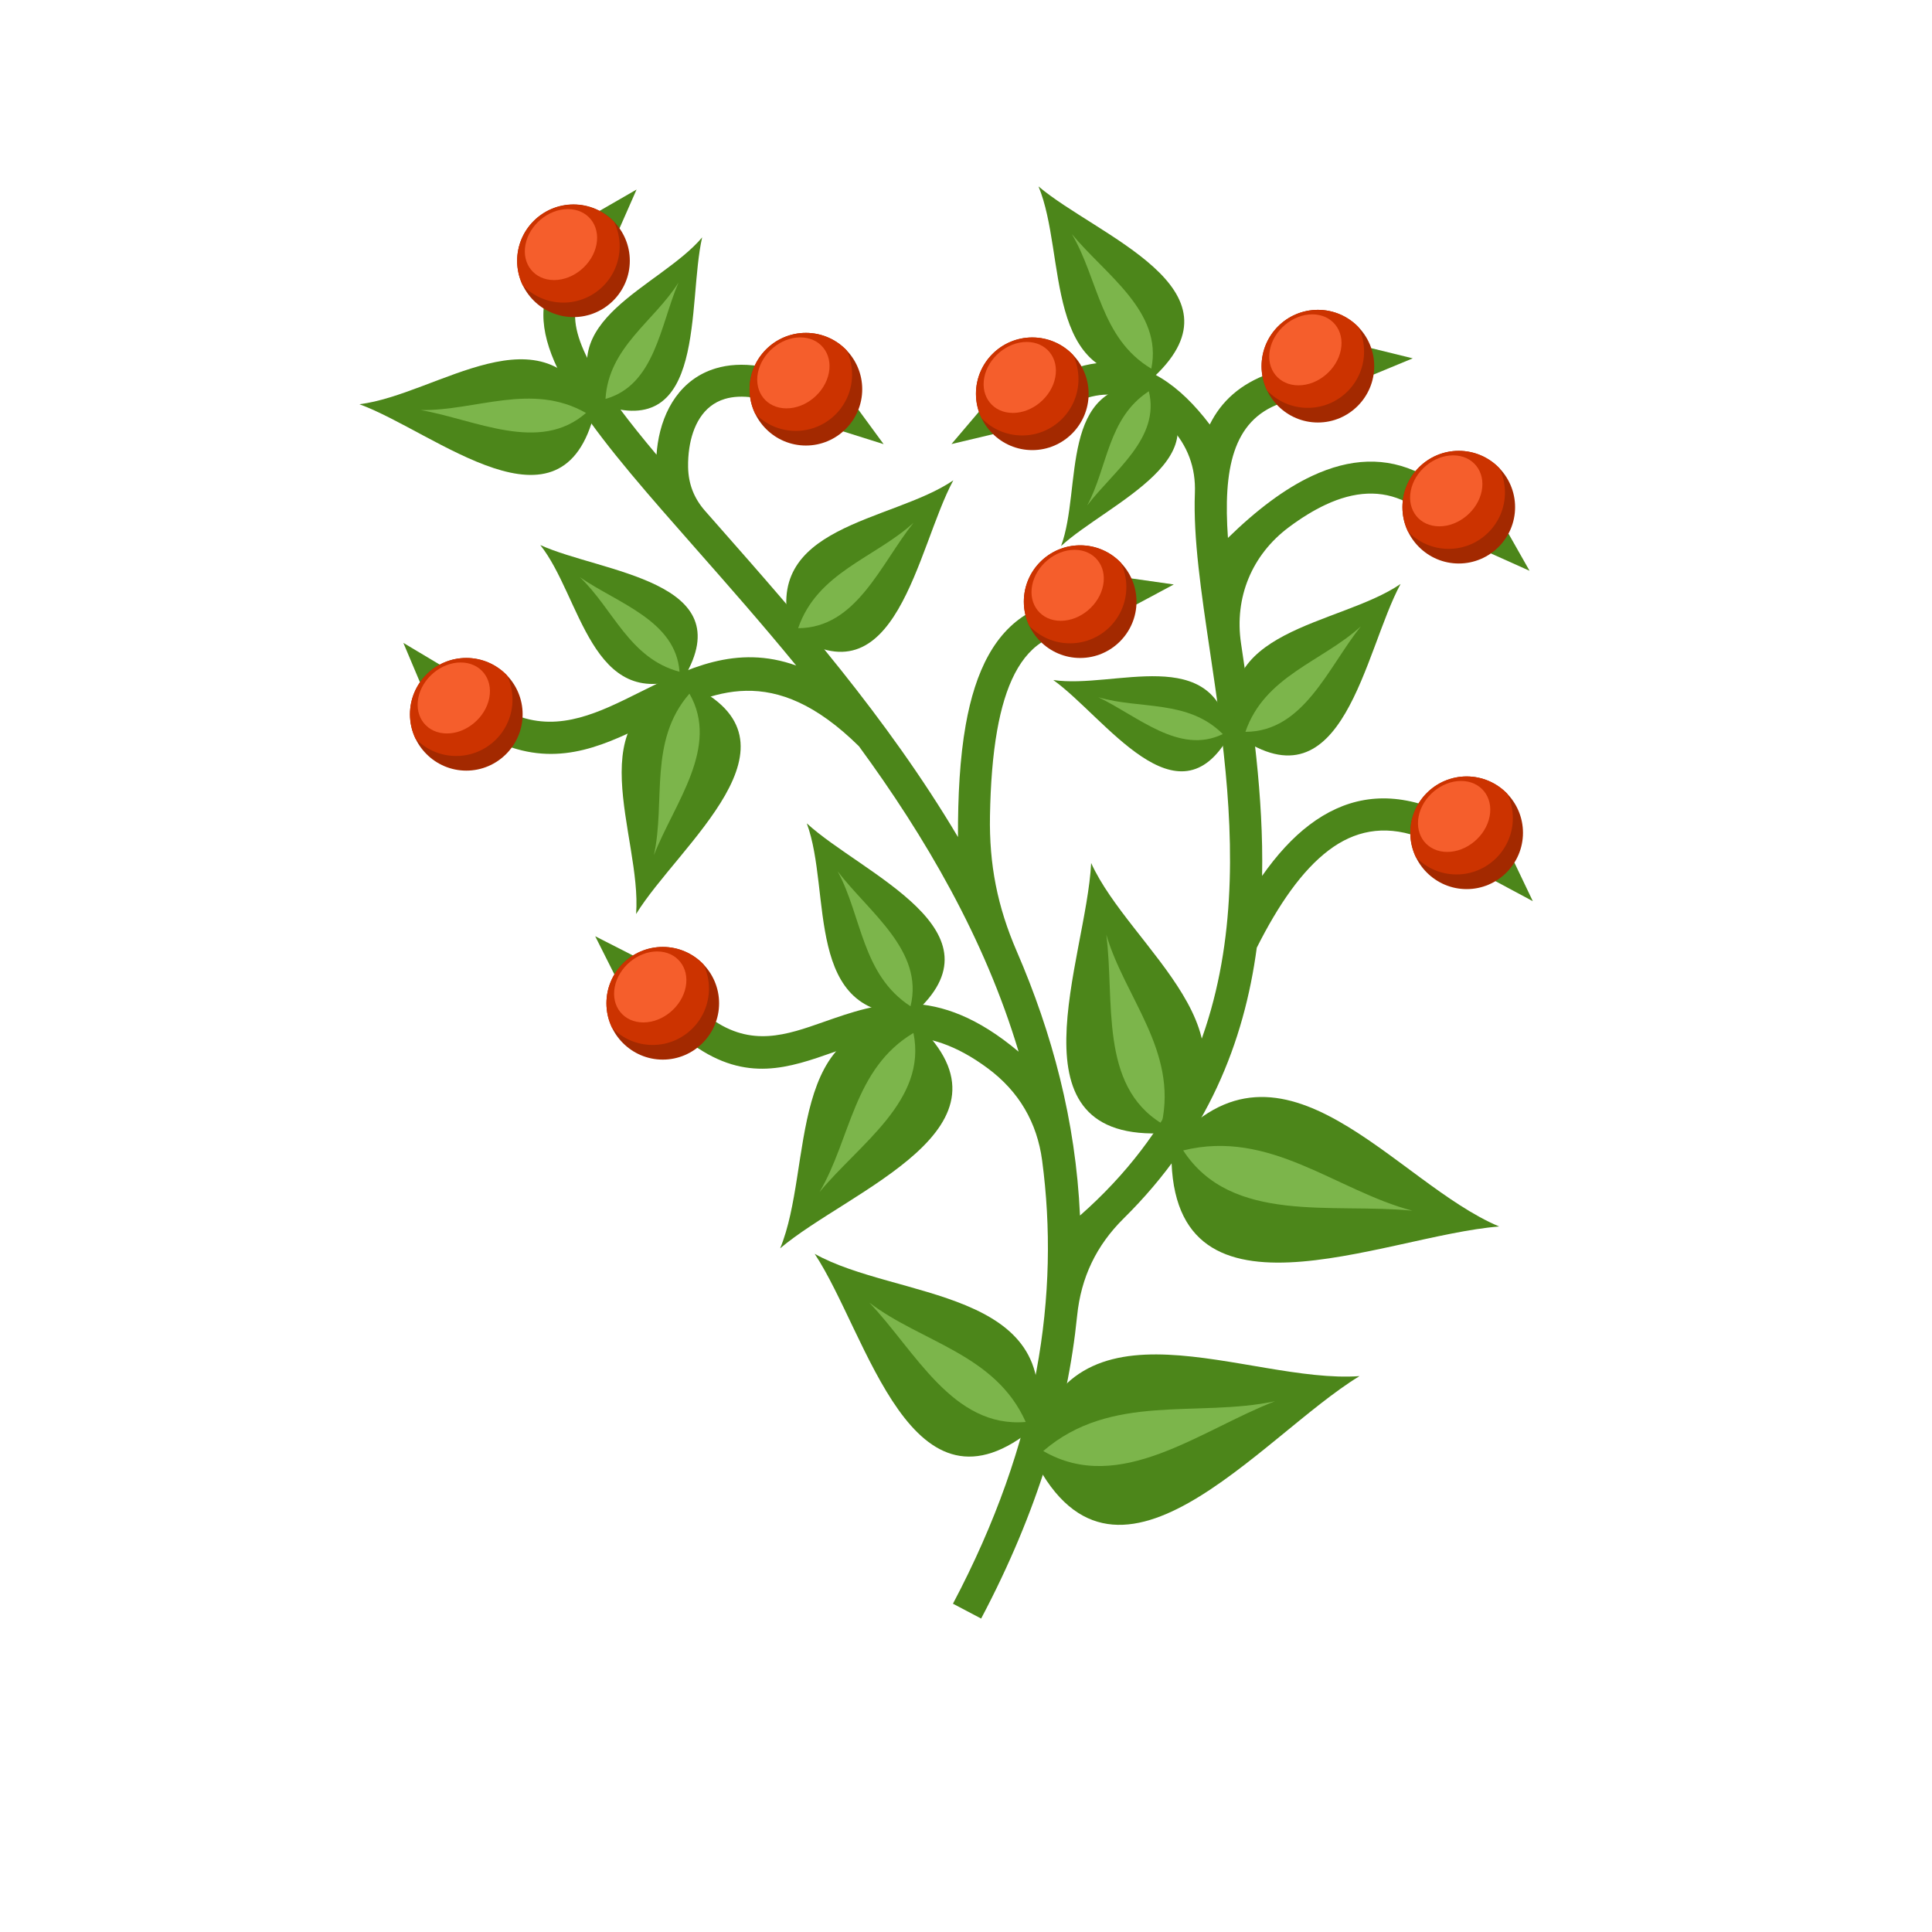 <?xml version="1.0" encoding="UTF-8"?>
<svg version="1.1" viewBox="0 0 1600 1600" xmlns="http://www.w3.org/2000/svg">
<defs>
<clipPath id="a">
<path d="m0 1200h1200v-1200h-1200z"/>
</clipPath>
</defs>
<g transform="matrix(1.333 0 0 -1.333 0 1600)">
<g clip-path="url(#a)">
<g transform="translate(727.85 488.75)">
<path d="m0 0c69.256 80.477 138.9-23.331 203.56-50.44-72.053-5.584-207.8-70.664-203.56 50.44" fill="#4c861a" fill-rule="evenodd"/>
</g>
<g transform="translate(735.08 485.56)">
<path d="M 0,0 C 29.979,-46.081 92.854,-32.475 142.437,-37.446 94.958,-24.965 54.129,13.416 0,0" fill="#7cb54b" fill-rule="evenodd"/>
</g>
<g transform="translate(724.57 496.38)">
<path d="m0 0c65.152 59.373-22.641 114.72-46.665 167.75-2.935-59.928-53.736-174.12 46.665-167.75" fill="#4c861a" fill-rule="evenodd"/>
</g>
<g transform="translate(721.75 502.31)">
<path d="M 0,0 C -38.947,23.794 -29.141,76.291 -34.439,117.325 -22.957,78.215 9.857,45.238 0,0" fill="#7cb54b" fill-rule="evenodd"/>
</g>
<g transform="translate(358.16 1011.3)">
<path d="m0 0c-5.546-21.591 15.906-53.215 49.723-93.498 0.162 2.358 0.415 4.703 0.763 7.017 3.195 21.108 14.577 40.222 36.066 46.635 7.703 2.302 16.602 2.931 26.778 1.393l-2.946-19.609c-7.173 1.085-13.195 0.718-18.175-0.77-13.874-4.142-20.099-17.254-22.115-30.595-0.578-3.844-0.823-7.794-0.756-11.74 0.182-10.444 3.637-19.372 10.535-27.219 3.165-3.599 6.385-7.255 9.651-10.964 47.028-53.375 103.19-117.14 147.48-191.68-0.073 25.504 1.18 49.218 4.821 69.71 5.915 33.302 18.195 58.641 41.144 70.628l9.145-17.515c-16.623-8.685-25.888-29.103-30.759-56.521-2.802-15.788-4.112-33.719-4.465-53.021-0.556-30.379 4.602-56.485 16.673-84.369 21.837-50.45 36.608-105.1 39.249-164.07 117.41 103.4 96.768 242.62 80.821 350.04-5.528 37.245-10.527 70.947-9.44 98.86 0.618 15.843-4.573 29.701-15.45 41.239-5.069 5.375-10.299 9.815-15.717 13.149-11.487 7.07-24.135 8.984-38.355 3.894l-6.664 18.679c20.504 7.34 38.776 4.554 55.407-5.678 10.797-6.644 20.733-16.491 30.023-28.736 7.131 14.414 18.927 25.284 37.353 31.816l6.587-18.679c-29.937-10.612-35.607-41.285-32.649-83.587 17.792 17.38 35.252 30.564 52.3 38.529 23.368 10.921 45.876 12.204 67.31 1.435l-8.836-17.667c-15.526 7.797-32.313 6.645-50.103-1.67-7.421-3.466-15.017-8.149-22.773-13.932-23.037-17.175-33.994-43.719-29.776-72.143 0.129-0.877 0.261-1.759 0.391-2.641 6.476-43.613 13.687-92.249 12.709-141.89 9.105 12.973 18.893 23.773 29.552 31.809 21.109 15.915 45.136 21.156 73.233 11.496l-6.431-18.757c-21.092 7.25-39.087 3.349-54.868-8.549-16.708-12.597-31.378-33.928-44.796-60.615-7.816-58.478-30.552-116.68-82.625-168.12-17.086-16.881-26.56-36.679-28.983-60.574-5.955-58.762-24.381-121.42-59.631-188.08l-17.514 9.223c53.377 100.93 66.386 192.64 55.412 275.31-3.145 23.684-14.455 42.926-33.616 57.197-40.001 29.796-68.773 19.688-95.749 10.208-27.917-9.812-54.223-19.057-87.373 4.427l11.395 16.122c24.799-17.571 46.472-9.952 69.468-1.87 33.839 11.893 70.078 24.628 121.26-18.431-21.116 70.674-58.295 133.89-99.203 189.75-53.414 52.679-90.992 33.944-127.47 15.744-28.696-14.319-56.809-28.344-91.63-15.362l6.899 18.524c26.703-9.957 51.046 2.189 75.895 14.587 29.769 14.852 60.169 30.011 97.33 16.641-21.185 25.866-42.335 49.867-61.861 72.031-59.019 66.986-103.9 117.94-93.789 157.33z" fill="#4c861a" fill-rule="evenodd"/>
</g>
<g transform="translate(372.5 1069.3)">
<path d="m0 0 22.986 13.248-10.601-24.096-10.571-3.727z" fill="#4c861a" fill-rule="evenodd"/>
</g>
<g transform="translate(356.29 1003.3)">
<path d="m0 0c19.275 0 34.996 15.719 34.996 34.995 0 19.275-15.721 34.996-34.996 34.996s-34.997-15.721-34.997-34.996c0-19.276 15.722-34.995 34.997-34.995" fill="#a32900" fill-rule="evenodd"/>
</g>
<g transform="translate(356.28 1073.2)">
<path d="m0 0c9.939 0 18.909-4.142 25.279-10.795 2.193-4.57 3.418-9.692 3.418-15.101 0-19.329-15.667-34.998-34.997-34.998-9.938 0-18.906 4.145-25.276 10.796-2.193 4.573-3.418 9.695-3.418 15.102 0 19.33 15.667 34.996 34.994 34.996" fill="#c30" fill-rule="evenodd"/>
</g>
<g transform="translate(352.79 1070.4)">
<path d="m0 0c12.178 0 20.132-9.872 17.77-22.051-2.364-12.176-14.15-22.046-26.326-22.046s-20.133 9.87-17.772 22.046c2.365 12.179 14.149 22.051 26.328 22.051" fill="#f55e2c" fill-rule="evenodd"/>
</g>
<g transform="translate(533.29 945.77)">
<path d="m0 0 15.68-21.403-25.111 7.904-4.859 10.105z" fill="#4c861a" fill-rule="evenodd"/>
</g>
<g transform="translate(500.68 923.5)">
<path d="m0 0c19.275 0 34.997 15.721 34.997 34.997 0 19.275-15.722 34.996-34.997 34.996s-34.997-15.721-34.997-34.996c0-19.276 15.722-34.997 34.997-34.997" fill="#a32900" fill-rule="evenodd"/>
</g>
<g transform="translate(500.68 993.49)">
<path d="m0 0c9.936 0 18.906-4.142 25.277-10.795 2.192-4.573 3.417-9.695 3.417-15.101 0-19.331-15.666-34.998-34.996-34.998-9.938 0-18.906 4.143-25.277 10.796-2.192 4.571-3.418 9.693-3.418 15.102 0 19.327 15.667 34.996 34.997 34.996" fill="#c30" fill-rule="evenodd"/>
</g>
<g transform="translate(497.18 990.69)">
<path d="m0 0c12.179 0 20.135-9.873 17.77-22.049-2.361-12.176-14.15-22.046-26.326-22.046-12.175 0-20.131 9.87-17.769 22.046 2.363 12.176 14.149 22.049 26.325 22.049" fill="#f55e2c" fill-rule="evenodd"/>
</g>
<g transform="translate(260.91 776.44)">
<path d="M 0,0 -10.31,24.447 12.292,10.954 14.687,0 Z" fill="#4c861a" fill-rule="evenodd"/>
</g>
<g transform="translate(289.7 721.53)">
<path d="m0 0c19.275 0 34.997 15.722 34.997 34.995 0 19.276-15.722 34.999-34.997 34.999s-34.997-15.723-34.997-34.999c0-19.273 15.722-34.995 34.997-34.995" fill="#a32900" fill-rule="evenodd"/>
</g>
<g transform="translate(289.7 791.52)">
<path d="m0 0c9.938 0 18.908-4.143 25.279-10.797 2.19-4.57 3.418-9.692 3.418-15.101 0-19.327-15.669-34.995-34.997-34.995-9.938 0-18.909 4.144-25.279 10.795-2.19 4.573-3.418 9.695-3.418 15.102 0 19.328 15.669 34.996 34.997 34.996" fill="#c30" fill-rule="evenodd"/>
</g>
<g transform="translate(286.2 788.72)">
<path d="m0 0c12.176 0 20.133-9.87 17.77-22.046-2.363-12.179-14.152-22.051-26.328-22.051-12.175 0-20.132 9.872-17.767 22.051 2.36 12.176 14.149 22.046 26.325 22.046" fill="#f55e2c" fill-rule="evenodd"/>
</g>
<g transform="translate(702.97 840.94)">
<path d="m0 0 26.266-3.75-23.203-12.43-10.623 3.587z" fill="#4c861a" fill-rule="evenodd"/>
</g>
<g transform="translate(671.08 791.52)">
<path d="m0 0c19.275 0 34.997 15.722 34.997 34.997 0 19.274-15.722 34.997-34.997 34.997s-34.997-15.723-34.997-34.997c0-19.275 15.722-34.997 34.997-34.997" fill="#a32900" fill-rule="evenodd"/>
</g>
<g transform="translate(671.08 861.51)">
<path d="m0 0c9.938 0 18.909-4.143 25.279-10.796 2.192-4.57 3.417-9.692 3.417-15.102 0-19.327-15.666-34.995-34.994-34.995-9.938 0-18.911 4.144-25.281 10.796-2.19 4.574-3.418 9.693-3.418 15.102 0 19.328 15.669 34.995 34.997 34.995" fill="#c30" fill-rule="evenodd"/>
</g>
<g transform="translate(667.58 858.71)">
<path d="m0 0c12.179 0 20.133-9.87 17.77-22.049s-14.15-22.049-26.326-22.049c-12.177 0-20.131 9.87-17.769 22.049 2.363 12.179 14.149 22.049 26.325 22.049" fill="#f55e2c" fill-rule="evenodd"/>
</g>
<g transform="translate(381.7 594.93)">
<path d="m0 0-11.919 23.706 23.452-11.954 3.119-10.768z" fill="#4c861a" fill-rule="evenodd"/>
</g>
<g transform="translate(411.76 541.99)">
<path d="m0 0c19.275 0 34.996 15.721 34.996 34.996 0 19.276-15.721 34.998-34.996 34.998-19.276 0-34.997-15.722-34.997-34.998 0-19.275 15.721-34.996 34.997-34.996" fill="#a32900" fill-rule="evenodd"/>
</g>
<g transform="translate(411.76 611.99)">
<path d="m0 0c9.935 0 18.908-4.144 25.279-10.795 2.19-4.574 3.417-9.695 3.417-15.102 0-19.33-15.669-34.997-34.997-34.997-9.937 0-18.908 4.143-25.279 10.795-2.19 4.573-3.417 9.693-3.417 15.102 0 19.328 15.669 34.997 34.997 34.997" fill="#c30" fill-rule="evenodd"/>
</g>
<g transform="translate(408.25 609.19)">
<path d="m0 0c12.178 0 20.134-9.873 17.772-22.049-2.364-12.176-14.15-22.046-26.326-22.046-12.178 0-20.131 9.87-17.771 22.046 2.364 12.176 14.148 22.049 26.325 22.049" fill="#f55e2c" fill-rule="evenodd"/>
</g>
<g transform="translate(940.87 664.36)">
<path d="m0 0 11.428-23.941-23.203 12.431-2.899 10.831z" fill="#4c861a" fill-rule="evenodd"/>
</g>
<g transform="translate(911.19 647.92)">
<path d="m0 0c19.275 0 34.997 15.721 34.997 34.996 0 19.273-15.722 34.997-34.997 34.997s-34.997-15.724-34.997-34.997c0-19.275 15.722-34.996 34.997-34.996" fill="#a32900" fill-rule="evenodd"/>
</g>
<g transform="translate(911.19 717.92)">
<path d="m0 0c9.938 0 18.909-4.143 25.279-10.795 2.193-4.571 3.418-9.693 3.418-15.102 0-19.328-15.667-34.997-34.995-34.997-9.938 0-18.911 4.145-25.279 10.795-2.192 4.576-3.42 9.696-3.42 15.104 0 19.328 15.669 34.995 34.997 34.995" fill="#c30" fill-rule="evenodd"/>
</g>
<g transform="translate(907.69 715.12)">
<path d="m0 0c12.179 0 20.133-9.87 17.769-22.049-2.362-12.178-14.148-22.048-26.324-22.048s-20.132 9.87-17.769 22.048c2.362 12.179 14.148 22.049 26.324 22.049" fill="#f55e2c" fill-rule="evenodd"/>
</g>
<g transform="translate(937.19 868.77)">
<path d="m0 0 13.079-23.085-24.017 10.775-3.65 10.602z" fill="#4c861a" fill-rule="evenodd"/>
</g>
<g transform="translate(906.29 850.21)">
<path d="m0 0c19.275 0 34.997 15.721 34.997 34.997 0 19.273-15.722 34.996-34.997 34.996s-34.997-15.723-34.997-34.996c0-19.276 15.722-34.997 34.997-34.997" fill="#a32900" fill-rule="evenodd"/>
</g>
<g transform="translate(906.29 920.2)">
<path d="m0 0c9.938 0 18.908-4.143 25.279-10.795 2.19-4.573 3.418-9.695 3.418-15.102 0-19.328-15.669-34.997-34.997-34.997-9.938 0-18.909 4.145-25.279 10.798-2.19 4.571-3.418 9.693-3.418 15.102 0 19.325 15.669 34.994 34.997 34.994" fill="#c30" fill-rule="evenodd"/>
</g>
<g transform="translate(902.79 917.4)">
<path d="m0 0c12.176 0 20.133-9.87 17.77-22.047-2.363-12.178-14.149-22.048-26.328-22.048-12.175 0-20.129 9.87-17.767 22.048 2.363 12.177 14.147 22.047 26.325 22.047" fill="#f55e2c" fill-rule="evenodd"/>
</g>
<g transform="translate(851.93 984)">
<path d="m0 0 25.765-6.331-24.321-10.073-10.214 4.621z" fill="#4c861a" fill-rule="evenodd"/>
</g>
<g transform="translate(818.77 937.81)">
<path d="m0 0c19.275 0 34.997 15.722 34.997 34.997 0 19.274-15.722 34.997-34.997 34.997s-34.997-15.723-34.997-34.997c0-19.275 15.722-34.997 34.997-34.997" fill="#a32900" fill-rule="evenodd"/>
</g>
<g transform="translate(818.77 1007.8)">
<path d="m0 0c9.939 0 18.908-4.143 25.279-10.796 2.19-4.57 3.418-9.692 3.418-15.102 0-19.327-15.669-34.996-34.997-34.996-9.938 0-18.909 4.144-25.279 10.797-2.189 4.574-3.418 9.696-3.418 15.102 0 19.328 15.669 34.995 34.997 34.995" fill="#c30" fill-rule="evenodd"/>
</g>
<g transform="translate(815.27 1005)">
<path d="m0 0c12.176 0 20.133-9.87 17.77-22.049s-14.149-22.049-26.328-22.049c-12.175 0-20.129 9.87-17.767 22.049 2.363 12.179 14.147 22.049 26.325 22.049" fill="#f55e2c" fill-rule="evenodd"/>
</g>
<g transform="translate(616.94 930.55)">
<path d="m0 0-25.814-6.129 17.043 20.064 11.198 0.551z" fill="#4c861a" fill-rule="evenodd"/>
</g>
<g transform="translate(641.34 920.66)">
<path d="m0 0c19.273 0 34.997 15.722 34.997 34.997s-15.724 34.997-34.997 34.997c-19.275 0-34.997-15.722-34.997-34.997s15.722-34.997 34.997-34.997" fill="#a32900" fill-rule="evenodd"/>
</g>
<g transform="translate(641.33 990.65)">
<path d="m0 0c9.938 0 18.91-4.143 25.281-10.796 2.19-4.57 3.418-9.692 3.418-15.102 0-19.328-15.669-34.996-34.997-34.996-9.938 0-18.909 4.142-25.279 10.795-2.19 4.573-3.418 9.695-3.418 15.102 0 19.33 15.669 34.997 34.995 34.997" fill="#c30" fill-rule="evenodd"/>
</g>
<g transform="translate(637.83 987.85)">
<path d="m0 0c12.178 0 20.135-9.87 17.769-22.048-2.36-12.177-14.146-22.047-26.325-22.047-12.176 0-20.13 9.87-17.769 22.047 2.362 12.178 14.149 22.048 26.325 22.048" fill="#f55e2c" fill-rule="evenodd"/>
</g>
<g transform="translate(769.39 742.76)">
<path d="M 0,0 C -19.81,67.146 62.601,68.602 100.744,94.726 78.069,52.812 65.569,-45.658 0,0" fill="#4c861a" fill-rule="evenodd"/>
</g>
<g transform="translate(773.75 745.63)">
<path d="M 0,0 C 36.25,0.128 51.199,39.823 71.687,65.51 47.79,43.674 11.928,34.783 0,0" fill="#7cb54b" fill-rule="evenodd"/>
</g>
<g transform="translate(763.99 743.68)">
<path d="m0 0c-9.588 57.326-71.646 28.485-109.61 34.141 32.148-23.058 77.237-92.04 109.61-34.141" fill="#4c861a" fill-rule="evenodd"/>
</g>
<g transform="translate(759.7 744.23)">
<path d="m0 0c-27.109-13.065-52.685 11.142-77.308 22.883 25.769-7.626 55.774-1.244 77.308-22.883" fill="#7cb54b" fill-rule="evenodd"/>
</g>
<g transform="translate(717.17 966.4)">
<path d="M 0,0 C -69.784,-5.573 -54.25,75.376 -71.969,118.078 -35.619,87.262 58.173,54.771 0,0" fill="#4c861a" fill-rule="evenodd"/>
</g>
<g transform="translate(715.27 971.25)">
<path d="M 0,0 C 7.335,35.498 -28.435,58.297 -49.357,83.631 -32.905,55.754 -31.584,18.829 0,0" fill="#7cb54b" fill-rule="evenodd"/>
</g>
<g transform="translate(715.17 961.3)">
<path d="m0 0c-58.071 2.41-42.618-64.252-55.966-100.24 29.181 26.715 105.96 56.644 55.966 100.24" fill="#4c861a" fill-rule="evenodd"/>
</g>
<g transform="translate(713.74 957.22)">
<path d="m0 0c7.209-29.217-21.743-49.263-38.299-70.944 12.767 23.648 12.694 54.322 38.299 70.944" fill="#7cb54b" fill-rule="evenodd"/>
</g>
<g transform="translate(569.74 564.28)">
<path d="m0 0c-82.466 6.585-64.108-89.071-85.045-139.53 42.953 36.414 153.79 74.81 85.045 139.53" fill="#4c861a" fill-rule="evenodd"/>
</g>
<g transform="translate(567.49 558.55)">
<path d="m0 0c8.665-41.948-33.604-68.887-58.328-98.827 19.442 32.943 21.003 76.578 58.328 98.827" fill="#7cb54b" fill-rule="evenodd"/>
</g>
<g transform="translate(567.37 570.31)">
<path d="M 0,0 C -68.622,-2.851 -50.363,75.927 -66.135,118.456 -31.652,86.884 59.084,51.516 0,0" fill="#4c861a" fill-rule="evenodd"/>
</g>
<g transform="translate(565.68 575.13)">
<path d="M 0,0 C 8.52,34.529 -25.696,58.217 -45.259,83.838 -30.171,55.891 -30.258,19.643 0,0" fill="#7cb54b" fill-rule="evenodd"/>
</g>
<g transform="translate(428.65 774.86)">
<path d="m0 0c-71.994-17.385-29.711-93.648-33.456-142.42 26.391 42.953 109.98 106.52 33.456 142.42" fill="#4c861a" fill-rule="evenodd"/>
</g>
<g transform="translate(428.33 769.36)">
<path d="m0 0c19.066-33.274-9.387-67.975-22.073-100.34 7.357 33.445-3.477 71.004 22.073 100.34" fill="#7cb54b" fill-rule="evenodd"/>
</g>
<g transform="translate(424.95 779.33)">
<path d="M 0,0 C -57.586,-21.557 -64.011,50.556 -89.283,82.34 -51.149,65.093 35.903,60.299 0,0" fill="#4c861a" fill-rule="evenodd"/>
</g>
<g transform="translate(422.17 782.96)">
<path d="M 0,0 C -2.379,31.75 -38.088,42.365 -61.873,58.711 -41.248,39.139 -31.219,8.277 0,0" fill="#7cb54b" fill-rule="evenodd"/>
</g>
<g transform="translate(491.52 807.15)">
<path d="M 0,0 C -19.814,67.146 62.599,68.602 100.744,94.727 78.069,52.814 65.569,-45.657 0,0" fill="#4c861a" fill-rule="evenodd"/>
</g>
<g transform="translate(495.87 810.02)">
<path d="M 0,0 C 36.248,0.128 51.196,39.823 71.685,65.51 47.79,43.673 11.928,34.783 0,0" fill="#7cb54b" fill-rule="evenodd"/>
</g>
<g transform="translate(369.52 944.51)">
<path d="m0 0c-31.27 67.139-97.672 10.617-146.22 4.652 47.324-17.384 126.15-86.762 146.22-4.652" fill="#4c861a" fill-rule="evenodd"/>
</g>
<g transform="translate(364.06 943.74)">
<path d="m0 0c-28.85-25.266-68.488-4.233-102.72 1.809 34.241-0.602 68.918 17.439 102.72-1.809" fill="#7cb54b" fill-rule="evenodd"/>
</g>
<g transform="translate(373.16 949.02)">
<path d="M 0,0 C -32.509,52.192 36.908,72.742 63.071,103.797 53.703,63.006 66.204,-23.278 0,0" fill="#4c861a" fill-rule="evenodd"/>
</g>
<g transform="translate(376.18 952.46)">
<path d="M 0,0 C 30.651,8.606 34.001,45.708 45.322,72.256 30.214,48.171 1.943,32.237 0,0" fill="#7cb54b" fill-rule="evenodd"/>
</g>
<g transform="translate(643.03 313.76)">
<path d="m0 0c17.371 86.419-86.152 79.066-136.9 107.58 33.108-50.039 59.75-172.15 136.9-107.58" fill="#4c861a" fill-rule="evenodd"/>
</g>
<g transform="translate(637.25 316.87)">
<path d="m0 0c-45.476-3.878-68.644 44.243-97.2 74.179 32.398-24.728 78.369-31.884 97.2-74.179" fill="#7cb54b" fill-rule="evenodd"/>
</g>
<g transform="translate(640.24 298.4)">
<path d="M 0,0 C 25.433,103.081 134.46,41.928 204.398,46.952 142.638,9.421 50.924,-109.96 0,0" fill="#4c861a" fill-rule="evenodd"/>
</g>
<g transform="translate(648.14 298.82)">
<path d="M 0,0 C 47.563,-27.566 97.511,12.974 143.993,30.935 95.996,20.622 42.233,36.421 0,0" fill="#7cb54b" fill-rule="evenodd"/>
</g>
</g>
</g>
</svg>
